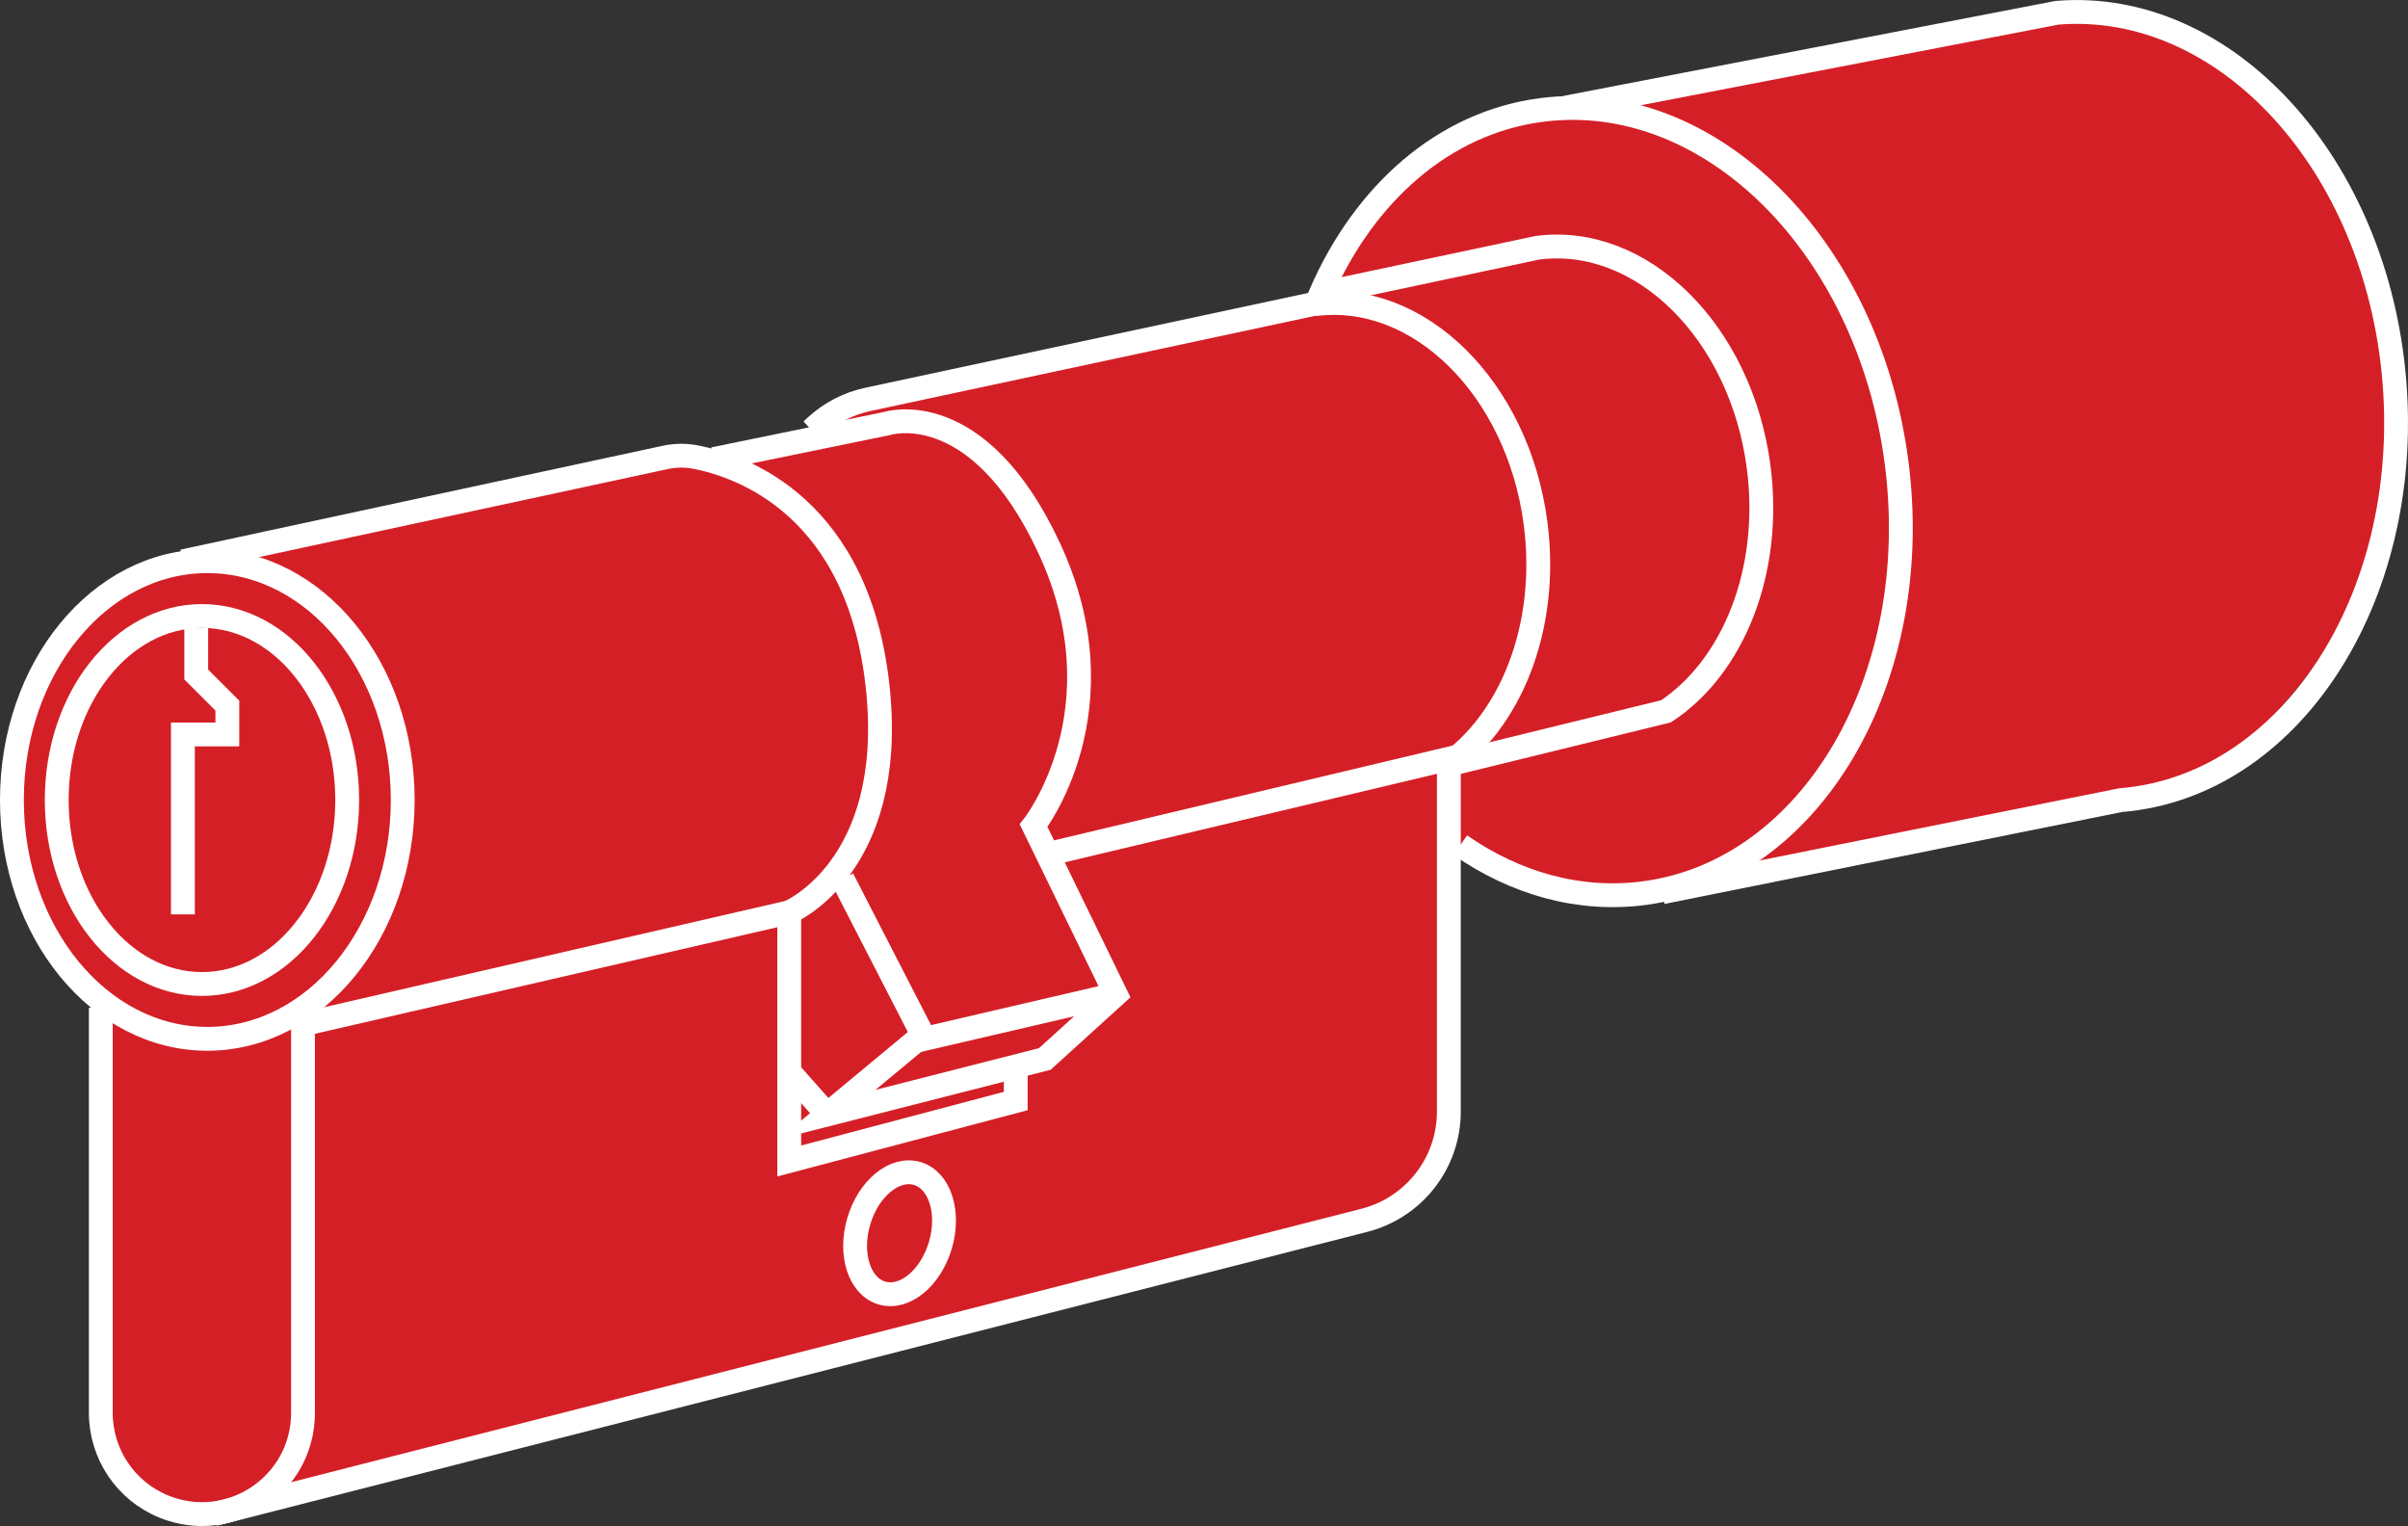<?xml version="1.0" encoding="UTF-8"?> <svg xmlns="http://www.w3.org/2000/svg" id="b" viewBox="0 0 202.1 128.05"><rect x="0" y="0" width="202.1" height="128.05" fill="#333333" stroke="none"/><g id="c"><g><path d="M174.2,.34l-48.33,8.87s-12.41,5.32-15.52,15.96c-20.84,4.88-39.02,8.87-39.02,8.87l-4.43,3.1-50.55,9.75-7.98,2.66-6.21,7.98-1.33,11.97s.89,9.75,7.54,14.63v37.69s4.88,7.54,15.96,3.1c9.75-2.22,92.22-23.5,92.22-23.5,0,0,3.1,2.66,4.88-11.97,.44-11.08-.44-18.62-.44-18.62,0,0,7.54,6.65,24.83,3.1s38.57-7.98,38.57-7.98c0,0,22.61-16.85,16.41-36.8-4.88-17.29-10.2-27.49-26.6-28.82Z" fill="#d51f26"></path><g><ellipse cx="17.4" cy="67.13" rx="16.4" ry="20.04" fill="none" stroke="#fff" stroke-miterlimit="10" stroke-width="2"></ellipse><ellipse cx="16.95" cy="67.13" rx="12.19" ry="15.44" fill="none" stroke="#fff" stroke-miterlimit="10" stroke-width="2"></ellipse><path d="M8.46,84.56v34c0,3.45,2.09,6.56,5.29,7.86h0c5.58,2.27,11.68-1.84,11.68-7.86v-33.44" fill="none" stroke="#fff" stroke-miterlimit="10" stroke-width="2"></path><polyline points="16.47 52.69 16.47 56.6 19.08 59.21 19.08 61.63 15.35 61.63 15.35 76.73" fill="none" stroke="#fff" stroke-miterlimit="10" stroke-width="2"></polyline><polyline points="25.79 85.87 66.24 76.55 66.24 97.42 85.25 92.39 85.25 89.78" fill="none" stroke="#fff" stroke-miterlimit="10" stroke-width="2"></polyline><path d="M17.96,127.06l96.55-24.66c4.17-1.07,7.09-4.82,7.09-9.13v-29.21" fill="none" stroke="#fff" stroke-miterlimit="10" stroke-width="2"></path><path d="M15.35,47.1l40.45-8.71c.86-.19,1.75-.2,2.61-.03,3.82,.75,13.74,4.17,15.28,19.55,1.49,14.91-7.46,18.64-7.46,18.64" fill="none" stroke="#fff" stroke-miterlimit="10" stroke-width="2"></path><path d="M59.9,38.52l14.54-2.98s7.59-2.48,13.61,10.44c6.34,13.61-1.3,23.3-1.3,23.3l6.9,14.17-5.96,5.41-18.27,4.66,7.64-6.34" fill="none" stroke="#fff" stroke-miterlimit="10" stroke-width="2"></path><polyline points="93.64 83.44 77.61 87.17 70.71 73.75" fill="none" stroke="#fff" stroke-miterlimit="10" stroke-width="2"></polyline><line x1="66.43" y1="90.15" x2="69.41" y2="93.51" fill="none" stroke="#fff" stroke-miterlimit="10" stroke-width="2"></line><path d="M110.42,25.47l-37.57,8.04c-1.64,.35-3.16,1.13-4.39,2.27l-.35,.32" fill="none" stroke="#fff" stroke-miterlimit="10" stroke-width="2"></path><line x1="88.61" y1="71.51" x2="123.09" y2="63.31" fill="none" stroke="#fff" stroke-miterlimit="10" stroke-width="2"></line><path d="M121.98,64.06l17.84-4.37c5.63-3.7,8.92-11.74,7.78-20.51-1.48-11.3-9.79-19.53-18.56-18.39l-18.2,3.86c3.65-8.38,10.3-14.35,18.52-15.42,14.09-1.84,27.43,11.37,29.81,29.52s-7.12,34.36-21.2,36.2c-5.44,.71-10.78-.82-15.41-4.03" fill="none" stroke="#fff" stroke-miterlimit="10" stroke-width="2"></path><ellipse cx="75.5" cy="103.48" rx="5.23" ry="3.57" transform="translate(-45.14 146.55) rotate(-73.53)" fill="none" stroke="#fff" stroke-miterlimit="10" stroke-width="2"></ellipse><path d="M139.5,74.87l38.49-7.73c14.16-1.14,24.44-16.86,22.97-35.11C199.48,13.78,186.81-.08,172.65,1.07l-41.24,7.96" fill="none" stroke="#fff" stroke-miterlimit="10" stroke-width="2"></path><path d="M121.1,64.43c5.63-3.7,8.92-11.74,7.78-20.51-1.48-11.3-9.79-19.53-18.56-18.39" fill="none" stroke="#fff" stroke-miterlimit="10" stroke-width="2"></path></g></g></g></svg> 